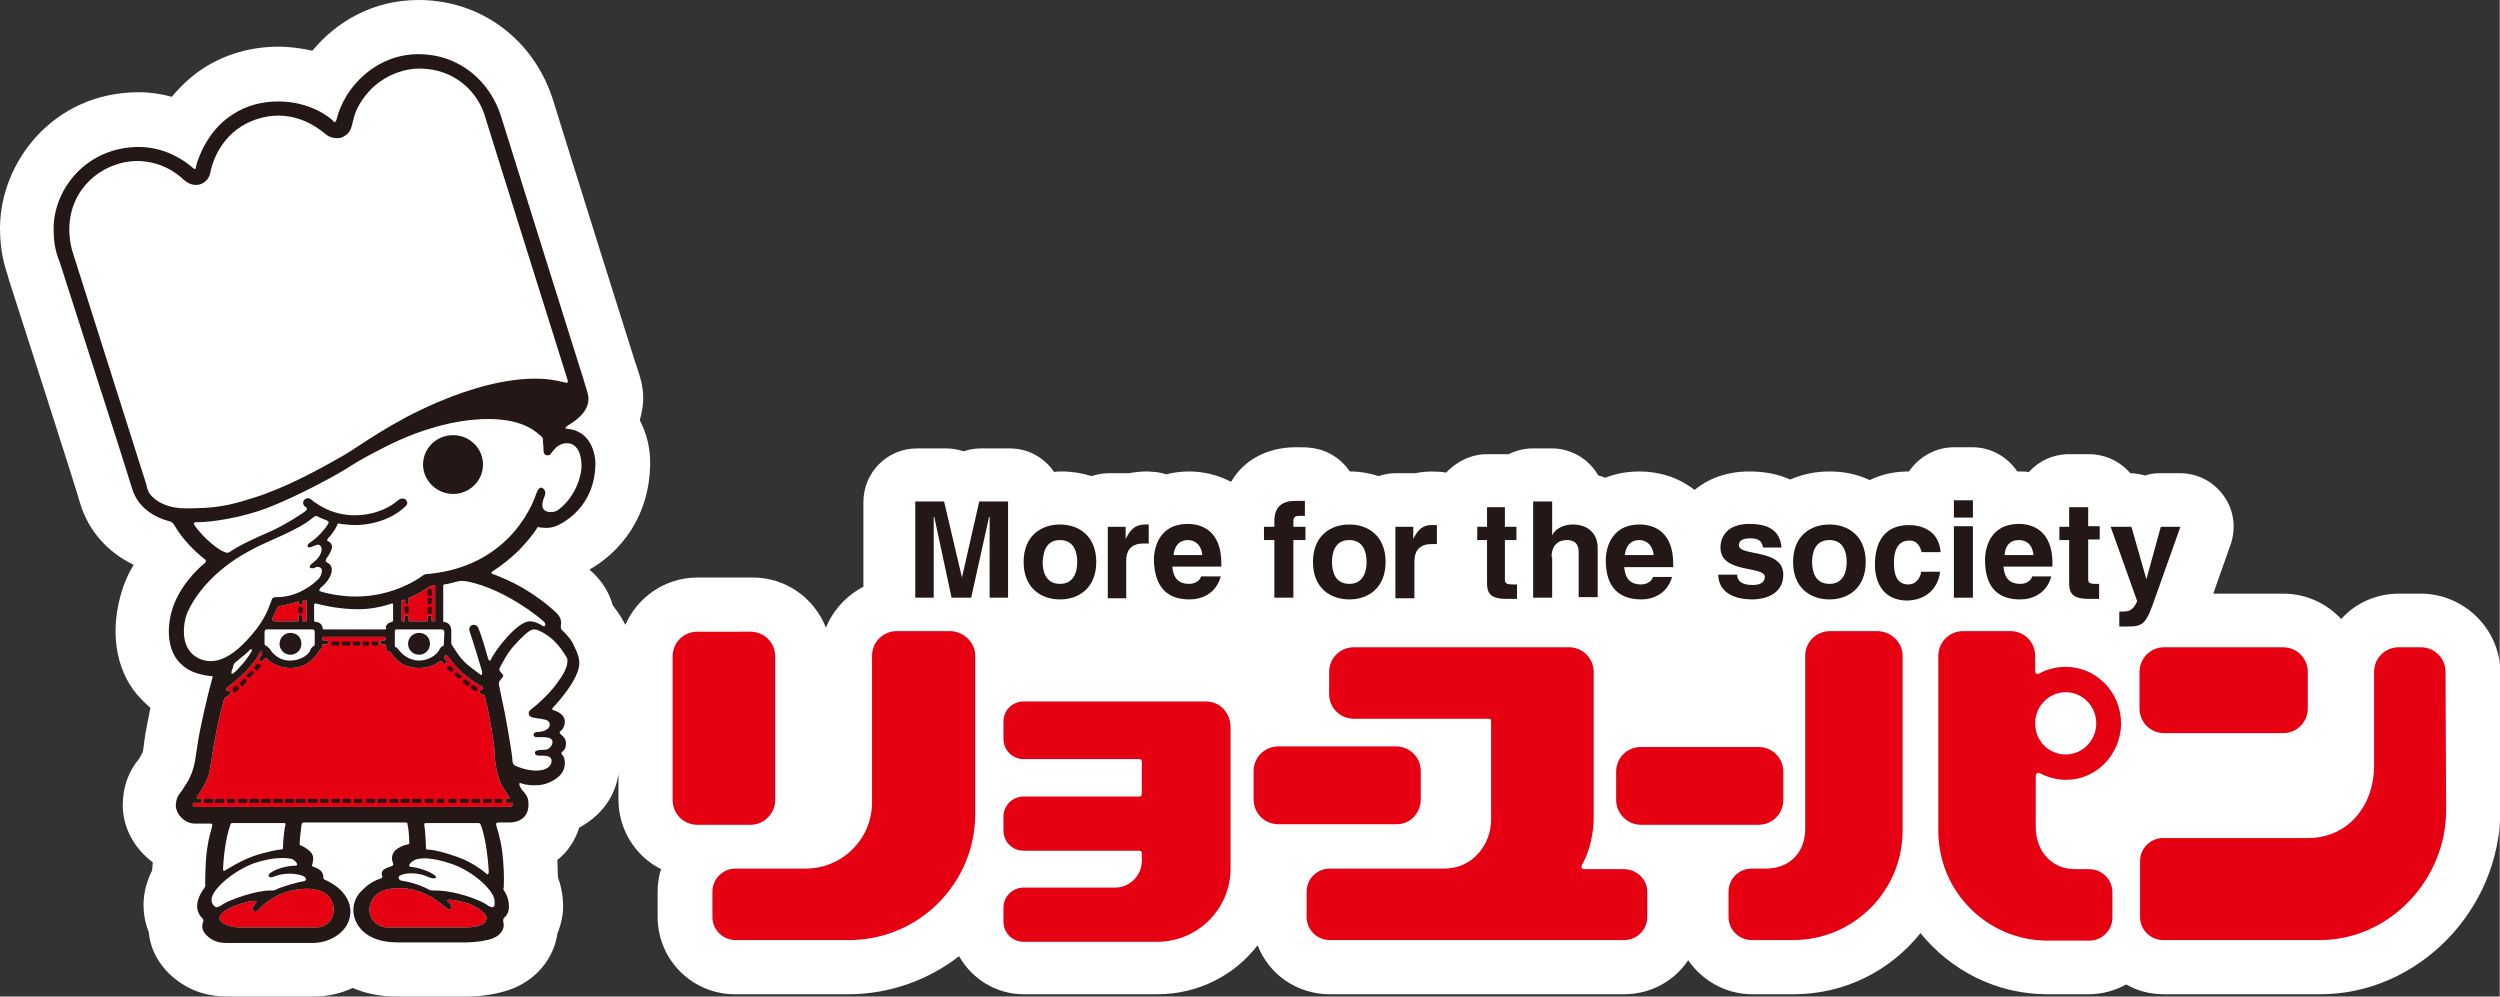 <?xml version="1.0" encoding="utf-8"?>
<!-- Generator: Adobe Illustrator 23.0.6, SVG Export Plug-In . SVG Version: 6.00 Build 0)  -->
<svg version="1.1" id="レイヤー_1" xmlns="http://www.w3.org/2000/svg" xmlns:xlink="http://www.w3.org/1999/xlink" x="0px"
	 y="0px" viewBox="0 0 433.7 172.9" style="enable-background:new 0 0 433.7 172.9;" xml:space="preserve" preserveAspectRatio="xMinYMid" width="434" height="173">

<rect x="0" y="0" width="433.7" height="172.9" fill="#333333" stroke="none"/>

<style type="text/css">
	.st0{fill:#FFFFFF;}
	.st1{fill:#E50012;}
	.st2{fill:#231815;}
</style>
<path class="st0" d="M420,103h-3.8c-4,0-7.6,1.7-10,4.4c-2.5-2.7-6.1-4.4-10-4.4H384l3-8.5c1-2.9,0.6-6-1.2-8.5
	c-1.8-2.5-4.6-3.9-7.6-3.9h-3.4c-0.9,0-1.8,0.1-2.6,0.4c-0.8-0.2-1.7-0.4-2.6-0.4h0c-1.7-2-4.3-3.3-7.2-3.3H359
	c-2.8,0-5.3,1.2-7,3.1c-0.6-0.1-1.2-0.1-1.7-0.1c-0.1,0-0.2,0-0.3,0c-1.7-2.5-4.5-4.2-7.8-4.2H339c-3.2,0-6.1,1.7-7.8,4.2
	c0,0,0,0,0,0c-2.5,0-4.8,0.5-6.8,1.5c-2.1-1-4.4-1.5-7-1.5c-2.5,0-4.7,0.5-6.8,1.4c-2-0.9-4.3-1.4-7.1-1.4c-4,0-7.2,1.3-9.5,3.2
	c-2.8-2.2-6.2-3.2-9.5-3.2c-2.3,0-4.3,0.4-6,1.1c-0.4-0.2-0.8-0.3-1.2-0.4c-1.6-2.8-4.6-4.7-8.1-4.7h-3.3c-1.5,0-2.9,0.4-4.2,1
	c-0.2,0-0.3,0-0.5,0H258c-2.8,0-5.3,1.3-7.1,3.2c-0.2,0-0.4-0.1-0.6-0.1c-1.1-0.1-2.9-0.2-4.7,0.2c-0.1,0-0.3,0-0.4,0h-3.1
	c-1,0-2,0.2-2.9,0.5c-1.6-0.5-3.2-0.8-5-0.8c-1.5-2.2-3.9-3.8-6.8-4.1c-0.7-0.1-1.4-0.1-2.6-0.1c-5,0-9.1,2.3-11.2,6
	c-2.3-1.2-4.8-1.8-7.3-1.8c-1.4,0-2.8,0.2-4,0.5c-0.5-0.2-1.1-0.3-1.7-0.4c-0.4,0-1-0.1-1.7-0.1c-0.9,0-1.9,0.1-3,0.3
	c-0.1,0-0.3,0-0.4,0h-3.1c-1,0-2.1,0.2-3,0.5c-1.6-0.5-3.4-0.8-5.2-0.8c-0.5,0-0.9,0-1.3,0.1c-1.7-2.5-4.5-4.1-7.7-4.1h-5
	c-1.1,0-2.1,0.2-3,0.5c-1-0.3-2-0.5-3-0.5h-5.1c-5.2,0-9.3,4.2-9.3,9.3v14.7c-2.9,1.5-5.3,4.1-6.5,7.1c-2-5.1-6.9-8.7-12.7-8.7H121
	c-5.6,0-10.4,3.4-12.5,8.2c-0.2-0.3-0.3-0.6-0.5-0.9c-0.5-0.9-1.1-1.7-1.7-2.5c-0.6-2.2-1.8-4.1-3.5-5.7c-0.2-0.2-0.4-0.3-0.5-0.5
	c5.3-3,10.5-9.2,10.5-18.6c0-2.5-0.6-5-1.8-7.3c0.4-1.4,0.6-2.7,0.6-3.8c0-2.2-0.6-3.9-1.1-5.4c-0.1-0.3-0.2-0.6-0.3-0.9
	C109,59.1,98.8,26.6,96,17.5C92.7,6.9,83.5,0,72.6,0c-7.8,0-14.2,3.7-18.4,8.8c-1.8-0.4-3.8-0.7-5.9-0.7c-4.7,0-9.3,1.3-13.1,3.8
	c-2,1.3-3.8,3-5.4,4.9C28,16.3,26.1,16,24.1,16C9.2,16,0,28.2,0,39.6c0,4.3,0.9,6.8,1.4,8.4l0.1,0.4C3,53.1,13,84.1,13.9,87.3
	c1.4,4.7,4.7,8.5,9.3,10.7c-1,1.6-1.8,3.5-2.3,5.4c-1.9,6.9-0.6,13.7,3.7,18c0.4,0.4,0.9,0.9,1.5,1.4c-0.4,1.9-0.7,3.6-0.9,4.7
	c-0.1,0.5-0.1,0.9-0.2,1.4c-0.1,0.9-0.2,1.7-0.4,1.9c-0.2,0.3-0.3,0.6-0.4,0.7l-0.1,0.2c-1.8,2.1-2.8,4.9-2.8,8c0,4,2.1,7.6,5.2,9.9
	c0,0.5-0.1,1-0.1,1.4c-0.8,1.6-1.5,3.7-1.5,6c0,1.3,0.2,2.9,0.9,4.7c0.4,4.4,3.5,8.3,8.1,10.2c2.3,0.9,4.4,1,6.1,1
	c0.2,0,0.4,0,0.5,0l13.8,0c2.5,0,4.8-0.5,6.9-1.5c2,0.9,4.6,1.5,7.7,1.5h12.2c2.2,0,5.4-0.4,7.9-1.4c4.2-1.7,7.1-5.3,7.7-9.5
	c0.7-1.7,1-3.4,1-4.7c0-2-0.4-3.7-0.9-5.1c0-1-0.1-2-0.1-3c1.8-1.4,3.1-3.4,3.8-5.6c4.9-2.7,6.4-6.6,6.8-9.3v4.4
	c0,5.3,3,9.9,7.4,12.1c-0.4,1.2-0.6,2.5-0.6,3.9v4.4c0,7.4,6,13.4,13.4,13.4h19.7c7.2,0,13.9-2.5,19.2-6.6c2.2,3.9,6.4,6.6,11.2,6.6
	l23.2,0c7.1,0,13.4-3.3,17.4-8.5c1.9,5,6.8,8.5,12.5,8.5h51.1c4.6,0,8.7-2.3,11.1-5.9c2.4,3.5,6.5,5.9,11.1,5.9h7.2
	c8.9,0,16.8-4.1,22-10.6c5.2,6.4,13.1,10.6,22,10.6h7.2c2.3,0,4.5-0.6,6.5-1.7c1.9,1.1,4.1,1.7,6.5,1.7l27.2,0
	c16.9,0,31.2-14.6,31.2-31.9v-24.1C433.7,109.1,427.5,103,420,103"/>
<path class="st0" d="M97.6,109.4c-0.2-0.2-0.3-0.2-0.3-0.8c0.1-0.4,0.2-1.4-0.8-2.3c-0.5-0.5-2.4-2.2-5-3.8c-2.2-1.4-4.8-2.5-6-2.9
	c-0.3-0.1-0.3-0.3,0-0.5c1.1-0.7,2.9-2,4.5-3.6c1.3-1.3,2.5-2.8,3.2-3.9c0.1-0.2,0.2-0.2,0.4-0.1c0.2,0,1.5,0.3,2.8-0.2
	c1.5-0.6,6.9-3.5,6.9-11c0-1.5-0.8-5.6-4.9-5.9c-0.4,0-0.4-0.2,0-0.5c0.8-0.5,3.7-2.1,3.7-4.7c0-0.9-0.4-1.7-0.9-3.5
	c-1.2-3.8-11.4-36.3-14.2-45.3c-1.9-6.3-7.3-11-14.4-11c-7.3,0-12.8,5.6-14.2,11.3c-0.1,0.4-0.3,0.7-0.6,0.3
	c-0.4-0.5-3.9-3.4-9.5-3.4c-2.8,0-5.6,0.7-8,2.3c-2.8,1.8-5,4.8-6.2,8.6c-0.1,0.4-0.1,0.7-0.2,0.8c-0.1,0.1-0.4-0.1-0.7-0.4
	c-1.2-1-4.5-3.4-9.1-3.4c-9,0-14.8,7.2-14.8,14.2c0,3.1,0.6,4.6,1.1,5.9c0.8,2.6,11.5,35.7,12.5,39.1c1,3.4,3.9,5.1,6.7,5.8
	c0.2,0.1,0.4,0.2,0.7,0.7c1.3,2.3,3.6,4.6,5.2,5.8c0.4,0.3,0.2,0.6-0.1,0.8c-1.1,0.9-4.4,4-5.6,8.2c-1.1,4-0.3,7.2,1.3,8.9
	c0.7,0.7,1.9,2,5.4,2.4c0.4,0,0.5,0,0.3,0.5c-0.8,2.8-2.2,9-2.5,11.2c-0.4,2.2-0.4,4.4-1.8,6.7c-0.8,1.3-0.9,1.4-1.4,2.1
	c-0.5,0.6-0.6,1.6-0.6,2c0,1.2,1.3,3.1,3.4,3.1h2.7c0.2,0,0.3,0.2,0.2,0.5c-0.1,0.4-0.6,1.9-0.9,4.1c-0.3,2.2-0.3,5.6-0.3,5.9
	c0,0.2,0.1,0.3-0.1,0.6c-0.2,0.3-1.3,1.7-1.3,3.2c0,1.2,0.7,1.9,0.9,2.1c0.2,0.2,0.2,0.4,0.2,0.5c0,0.2-0.2,0.5-0.2,1
	c0,1.1,1.3,2.1,2.3,2.5c1,0.4,2.2,0.3,3.6,0.3h13.3c3,0,6.5-2,6.5-5.5c0-1.3-0.7-3.8-4.5-5.5c-0.2-0.1-0.2-0.2-0.2-0.4
	c0-0.2,0-0.9-0.8-1.4c-0.5-0.3-0.6-0.3-0.9-0.4c-0.3-0.1-0.3-0.3-0.2-0.5c0-0.2,0.4-1-0.1-1.8c-0.2-0.4-1.1-1.1-1.9-1.4
	c-0.3-0.1-0.2-0.2-0.2-0.5c0-0.6,0.2-2.1,0.3-3c0.1-0.3,0-0.5,0.5-0.5h17.5c0.3,0,0.4,0,0.4,0.3c0.2,0.8,0.3,2.4,0.3,3
	c0,0.3,0.1,0.4-0.2,0.5c-0.9,0.1-1.9,0.7-2.3,1.1c-0.2,0.3-0.8,1-0.3,2.2c0.1,0.2,0,0.4-0.3,0.5c-0.3,0.1-0.7,0.2-1.2,0.5
	c-0.6,0.4-0.5,0.9-0.4,1.2c0.1,0.2,0,0.3-0.2,0.4c-1.8,0.6-2.6,1.4-3.4,2.2c-1.6,1.5-2.2,4.6,0.3,7c1.2,1.1,3.1,1.9,5.9,1.9h12.2
	c1.4,0,3.4-0.3,4.4-0.7c1-0.4,1.9-1.2,1.9-2.3c0-0.3-0.1-0.5-0.1-0.7c-0.1-0.2-0.1-0.4,0.2-0.6c0.2-0.2,0.8-0.7,0.8-1.9
	c0-1.4-0.6-2.4-0.8-2.7s-0.2-0.4-0.1-0.6c0.1-1.6,0-4.3-0.3-6.5c-0.3-2.2-0.9-3.9-1-4.3c-0.1-0.4,0.1-0.5,0.4-0.5h1.9
	c1.7,0,3.3-0.9,3.3-3.1c0-1-0.2-1.5-0.9-2.3c-0.3-0.3-0.7-0.9-0.7-1.3c0-0.3,0.5,0,1,0.1c0.6,0.1,2.5,0.4,4.1-0.3
	c1.4-0.6,2.8-1.6,2.8-3.4c0-0.9-0.3-1.3-0.5-1.5c-0.2-0.3-0.1-0.3,0.2-0.6c0.3-0.3,0.5-0.6,0.5-1.3c0-0.7-0.3-1.1-0.9-1.6
	c-0.2-0.2-0.3-0.3-0.1-0.5c0.3-0.2,0.8-0.8,0.8-1.7c0-0.9-0.7-1.6-2-2c-0.4-0.1-0.1-0.4,0.2-0.7c1.2-1.3,3.3-3.9,4-5.9
	c0.6-1.6,0.3-2.8-0.6-4.5C99.3,111.1,98.1,109.9,97.6,109.4"/>
<path class="st1" d="M88.2,140H34c-0.9,0-0.5-0.7-0.3-0.7h1.1c0.1,0,0.2-0.1,0.2-0.2v-0.3c0-0.1-0.1-0.2-0.2-0.2h-0.4
	c-0.3,0-0.3-0.2-0.2-0.4c0.7-1,1.8-2.7,2.1-4.1c0.2-0.9,0.7-4.5,1.4-8c0.4-1.8,0.8-3.5,1.2-4.9c0,0,0,0,0,0c0.1-0.1,0.2-0.1,0.2-0.2
	c0.2-0.1,0.5-0.3,0.8-0.5c0.1-0.1,0.1-0.2,0.1-0.3c0,0-0.1-0.2-0.2-0.3c-0.1-0.1-0.2-0.1-0.3-0.1c-0.1,0.1-0.2,0-0.2-0.1
	c0,0,0,0,0,0c0-0.3,0.1-0.5,0.4-0.7c2.5-1.6,4.8-4.5,5.4-5.8c0,0,0,0,0,0l0,0c0.1-0.2,0.2-0.2,0.3-0.1c0.1,0.1,0.1,0.3,0,0.5
	c-0.1,0.3-0.3,0.4-0.4,0.6c0,0-0.1,0.2,0,0.3c0.1,0.1,0.3,0.3,0.4,0.3c0.1,0,0.2-0.1,0.2-0.1c0.1-0.2,0.2-0.4,0.3-0.4
	c0.1-0.1,0.2-0.1,0.3-0.1c0.7,0.7,2.1,1.7,4.2,1.7c3.6,0,4.9-3,5.2-3.3c0.1-0.1,0.3-0.1,0.3-0.4v-0.2c0-0.1,0-0.2,0.2-0.2h0.6
	c0.1,0,0.2-0.1,0.2-0.2v-0.3c0-0.1-0.1-0.2-0.2-0.2h-0.6c-0.2,0-0.2-0.1-0.2-0.2v-0.2c0-0.1,0-0.2,0.2-0.2h10.6
	c0.2,0,0.2,0.2,0.2,0.2v0.1c0,0.4-0.3,0.3-0.3,0.3h-0.4c-0.1,0-0.2,0.1-0.2,0.2v0.3c0,0.1,0.1,0.2,0.2,0.2h0.5c0,0,0.3,0,0.3,0.3
	v0.4c0,0.5,0.4,0.4,0.7,0.6c0.4,0.3,1.4,2.8,5,2.8c1.7,0,2.9-0.6,3.6-1.2c0.1,0,0.3,0,0.4,0.1c0.1,0.1,0.2,0.2,0.3,0.4
	c0,0,0.1,0.1,0.2,0c0.1-0.1,0.3-0.2,0.3-0.3c0.1-0.1,0.1-0.2,0-0.2c-0.2-0.2-0.3-0.3-0.4-0.5c-0.1-0.1-0.1-0.2,0-0.3
	c0-0.1,0.1-0.1,0.1-0.1c0.1-0.2,0.4-0.1,0.7,0.3c0.9,1.4,2.9,3.5,5.5,4.9c0.1,0.1,0.2,0.1,0.3,0.1c0,0,0.1,0.2,0.1,0.3
	c0,0.1,0,0.2,0,0.2c0,0.1-0.2,0.1-0.3,0.1c-0.1,0-0.2,0-0.2,0.1c0,0.1,0,0.2-0.1,0.3c0,0.1,0.1,0.2,0.1,0.2c0.2,0.1,0.6,0.3,0.7,0.3
	c0,0,0.1,0,0.1,0.1c0.1,0.5,0.2,1.1,0.4,1.7c0.3,1.2,1.3,6.7,1.3,8c0,2,0.6,4.6,1.2,5.7c0.4,0.8,0.9,1.5,1.3,2.1
	c0.1,0.1,0.1,0.4-0.1,0.4h-0.3c-0.1,0-0.2,0.1-0.2,0.2v0.3c0,0.1,0.1,0.2,0.2,0.2h0.8c0.1,0,0.2,0.1,0.2,0.1
	C89,139.8,88.8,140,88.2,140"/>
<path class="st1" d="M70.4,104.8h0.3c0.1,0,0.2-0.1,0.2-0.2v-0.7c0,0,0-0.1-0.1-0.1c2-0.8,3.2-1.7,3.7-2c0.3-0.2,0.5-0.2,0.8-0.3
	c0.1,0,0.2,0.1,0.2,0.3v5.9c0,0.1,0,0.1-0.1,0.1H75c-0.1,0-0.1-0.1-0.1-0.1v-0.7c0-0.1-0.1-0.2-0.2-0.2h-0.3c-0.1,0-0.2,0.1-0.2,0.2
	v0.7c0,0.1,0,0.1-0.1,0.1H71c-0.1,0-0.1-0.1-0.1-0.1v-0.7c0-0.1-0.1-0.2-0.2-0.2h-0.3c-0.1,0-0.2,0.1-0.2,0.2v0.7
	c0,0.1-0.1,0.1-0.1,0.1h-0.3c0,0-0.1,0-0.1-0.1v-3.5c0.2-0.1,0.4-0.1,0.6-0.2v0.6C70.3,104.7,70.3,104.8,70.4,104.8"/>
<path class="st1" d="M52,104.9h0.3c0.1,0,0.2-0.1,0.2-0.2v-0.3c0-0.1,0.1-0.2,0.1-0.2c0.2-0.1,0.3-0.1,0.5-0.1c0,0,0.1,0.1,0.1,0.2
	v3.3c0,0.1,0,0.2-0.2,0.2h-0.4c-0.2,0-0.2-0.3-0.2-0.3v-0.6c0-0.1-0.1-0.2-0.2-0.2H52c-0.1,0-0.2,0.1-0.2,0.2v0.6
	c0,0,0.1,0.3-0.2,0.3h-3.8c-0.7,0-0.6-0.4-0.5-0.6c0.2-0.3,0.6-1.4,0.8-1.7c0.2-0.4,0.4-0.3,0.7-0.4c0.6-0.1,1.9-0.4,2.8-0.7
	c0.1,0,0.2-0.1,0.2,0v0.2C51.8,104.8,51.9,104.9,52,104.9"/>
<path class="st1" d="M57.9,157.8c0,2.1-1.6,3.1-2.9,3.1H41.3c-1.1,0-3.2-0.6-3.2-1.6c0-0.9,1.6-1.8,3.1-2.3c1.3-0.5,2.6-0.7,2.9-0.7
	c0.4,0,0.5,0.2,0.3,0.4c-0.1,0.1-0.3,0.4-0.4,0.5c-0.2,0.3-0.2,0.7,0,0.8s0.7,0.2,0.9-0.2c0.4-0.5,1.7-1.7,3.6-2.6
	c1.7-0.8,3.9-1,4.7-1C57.4,154.2,57.9,156.8,57.9,157.8"/>
<path class="st1" d="M80.8,160.9H67.1c-1.2,0-3-1-3-3.1c0-1.1,0.7-3.7,5-3.7c1.9,0,3.1,0.3,4.7,1c1.9,0.9,2.9,1.9,3.6,2.4
	c0.8,0.7,1.1-0.1,0.9-0.4c-0.1-0.1-0.3-0.4-0.4-0.5c-0.6-0.5-0.1-0.5,0.3-0.5c0.3,0,1.9,0.3,3.2,0.7c1.1,0.4,3,1.6,3,2.4
	C84.5,160.5,82.6,160.9,80.8,160.9"/>
<path class="st1" d="M375.5,127.2h0.3h20.3c2.4,0,4.3-1.9,4.3-4.3v-6.3c0-2.4-1.9-4.3-4.3-4.3h-20.6c-2.4,0-4.3,1.9-4.3,4.3v6.3
	C371.2,125.3,373.1,127.2,375.5,127.2"/>
<path class="st1" d="M246.5,138.7v-4.9c0-2.4-1.9-4.3-4.3-4.3h-20.4c-2.4,0-4.3,1.9-4.3,4.3v4.9c0,2.4,1.9,4.3,4.3,4.3h20.4
	C244.6,143.1,246.5,141.1,246.5,138.7"/>
<path class="st1" d="M284.7,143.1h20.4c2.4,0,4.3-1.9,4.3-4.3v-4.9c0-2.4-1.9-4.3-4.3-4.3h-20.4c-2.4,0-4.3,1.9-4.3,4.3v4.9
	C280.4,141.1,282.3,143.1,284.7,143.1"/>
<path class="st1" d="M164.8,109.5l-9.2,0c-2.4,0-4.3,1.9-4.3,4.3v25.4c0,6.4-5.2,11.5-11.5,11.5h-12.2c-2.2,0-4,1.8-4,4v4.4
	c0,2.2,1.8,4,4,4h19.7c12.1,0,21.9-9.8,21.9-21.9l0-27.5C169.2,111.5,167.2,109.5,164.8,109.5"/>
<path class="st1" d="M424.3,116.6c0-2.4-1.9-4.3-4.3-4.3h-3.8c-2.4,0-4.3,1.9-4.3,4.3v16.2v0c0,7-4.5,12.6-11.5,12.6h-25.1
	c-2.2,0-4,1.8-4,4v9.7c0,2.2,1.8,4,4,4l27.2,0c12.1,0,21.9-10.5,21.9-22.5L424.3,116.6z"/>
<path class="st1" d="M325.7,109.5h-8.2c-2.4,0-4.3,1.9-4.3,4.3v30c0,4.1-2.7,6.9-6.8,6.9l-2.5,0c-2.2,0-4,1.8-4,4v4.4
	c0,2.2,1.8,4,4,4h7.2c10.5,0,19-8.5,19-19v-30.4C330.1,111.5,328.1,109.5,325.7,109.5"/>
<path class="st1" d="M368,125.5c0-5.4-4.3-9.8-9.6-9.8c-1.6,0-3.2,0.4-4.5,1.1c-0.5,0.3-0.8,0.1-0.8-0.5v-2.5c0-2.4-1.9-4.3-4.3-4.3
	h-8.2c-2.4,0-4.3,1.9-4.3,4.3v30.4c0,10.5,8.5,19,19,19h7.2c2.2,0,4-1.8,4-4v-4.4c0-2.2-1.8-4-4-4l-2.5,0c-4.1,0-6.8-3.2-6.8-7.3
	v-8.8c0-0.5,0.3-0.8,0.8-0.5l0,0c1.4,0.7,2.9,1.1,4.5,1.1C363.7,135.3,368,130.9,368,125.5 M353.1,125.5c0-3,2.4-5.4,5.3-5.4
	c2.9,0,5.3,2.4,5.3,5.4s-2.4,5.4-5.3,5.4C355.4,130.9,353.1,128.5,353.1,125.5"/>
<path class="st1" d="M281.7,150.8c0,0-5.7,0-6.6,0c-1,0-0.7-0.5-0.6-0.8c1.3-2.2,2-5.5,2-8v-25.4c0-2.4-1.9-4.3-4.3-4.3h-37.3
	c-2.4,0-4.3,1.9-4.3,4.3v3.8c0,2.4,1.9,4.3,4.3,4.3c0,0,22.6,0,23.2,0c0.6,0,0.6,0.1,0.6,0.6v17c0,4.1-3.1,8.4-8.1,8.4h-19.9
	c-2.2,0-4,1.8-4,4v4.4c0,2.2,1.8,4,4,4h51.1c2.2,0,4-1.8,4-4v-4.4C285.8,152.6,284,150.8,281.7,150.8"/>
<path class="st1" d="M134.5,138.8v-24.9c0-2.4-1.9-4.3-4.3-4.3H121c-2.4,0-4.3,1.9-4.3,4.3v24.9c0,2.4,1.9,4.3,4.3,4.3h9.2
	C132.6,143.1,134.5,141.1,134.5,138.8"/>
<path class="st1" d="M209.2,121.7h-31.6c-1.9,0-3.5,1.5-3.5,3.5v3c0,1.9,1.5,3.5,3.5,3.5h19.9c0.5,0,0.6,0.1,0.6,0.6v5.3
	c0,0.5-0.1,0.6-0.6,0.6l-19.9,0c-1.9,0-3.5,1.5-3.5,3.5v2.4c0,1.9,1.5,3.5,3.5,3.5l19.9,0c0.5,0,0.6,0.1,0.6,0.6l0,1.2
	c0,2.5-2.1,4.6-4.6,4.6h-15.9c-1.9,0-3.5,1.5-3.5,3.5v2.4c0,1.9,1.5,3.5,3.5,3.5l23.2,0c7,0,12.7-5.7,12.7-12.7l0-24.5
	C213.5,123.6,211.6,121.7,209.2,121.7"/>
<path class="st2" d="M40.6,139.3c0.1,0,0.2-0.1,0.2-0.2v-0.3c0-0.1-0.1-0.2-0.2-0.2h-1c-0.1,0-0.2,0.1-0.2,0.2v0.3
	c0,0.1,0.1,0.2,0.2,0.2H40.6z"/>
<path class="st2" d="M38.7,139.3c0.1,0,0.2-0.1,0.2-0.2v-0.3c0-0.1-0.1-0.2-0.2-0.2h-1.2c-0.1,0-0.2,0.1-0.2,0.2v0.3
	c0,0.1,0.1,0.2,0.2,0.2H38.7z"/>
<path class="st2" d="M36.8,139.3c0.1,0,0.2-0.1,0.2-0.2v-0.3c0-0.1-0.1-0.2-0.2-0.2h-1.2c-0.1,0-0.2,0.1-0.2,0.2v0.3
	c0,0.1,0.1,0.2,0.2,0.2H36.8z"/>
<path class="st2" d="M42.7,139.3c0.1,0,0.2-0.1,0.2-0.2v-0.3c0-0.1-0.1-0.2-0.2-0.2h-1.2c-0.1,0-0.2,0.1-0.2,0.2v0.3
	c0,0.1,0.1,0.2,0.2,0.2H42.7z"/>
<path class="st2" d="M44.8,139.3c0.1,0,0.2-0.1,0.2-0.2v-0.3c0-0.1-0.1-0.2-0.2-0.2h-1.3c-0.1,0-0.2,0.1-0.2,0.2v0.3
	c0,0.1,0.1,0.2,0.2,0.2H44.8z"/>
<path class="st2" d="M46.8,139.3c0.1,0,0.2-0.1,0.2-0.2v-0.3c0-0.1-0.1-0.2-0.2-0.2h-1.3c-0.1,0-0.2,0.1-0.2,0.2v0.3
	c0,0.1,0.1,0.2,0.2,0.2H46.8z"/>
<path class="st2" d="M48.9,139.3c0.1,0,0.2-0.1,0.2-0.2v-0.3c0-0.1-0.1-0.2-0.2-0.2h-1.3c-0.1,0-0.2,0.1-0.2,0.2v0.3
	c0,0.1,0.1,0.2,0.2,0.2H48.9z"/>
<path class="st2" d="M50.8,139.3c0.1,0,0.2-0.1,0.2-0.2v-0.3c0-0.1-0.1-0.2-0.2-0.2h-1.2c-0.1,0-0.2,0.1-0.2,0.2v0.3
	c0,0.1,0.1,0.2,0.2,0.2H50.8z"/>
<path class="st2" d="M52.8,139.3c0.1,0,0.2-0.1,0.2-0.2v-0.3c0-0.1-0.1-0.2-0.2-0.2h-1.3c-0.1,0-0.2,0.1-0.2,0.2v0.3
	c0,0.1,0.1,0.2,0.2,0.2H52.8z"/>
<path class="st2" d="M54.9,139.3c0.1,0,0.2-0.1,0.2-0.2v-0.3c0-0.1-0.1-0.2-0.2-0.2h-1.3c-0.1,0-0.2,0.1-0.2,0.2v0.3
	c0,0.1,0.1,0.2,0.2,0.2H54.9z"/>
<path class="st2" d="M56.8,139.3c0.1,0,0.2-0.1,0.2-0.2v-0.3c0-0.1-0.1-0.2-0.2-0.2h-1.1c-0.1,0-0.2,0.1-0.2,0.2v0.3
	c0,0.1,0.1,0.2,0.2,0.2H56.8z"/>
<path class="st2" d="M58.8,139.3c0.1,0,0.2-0.1,0.2-0.2v-0.3c0-0.1-0.1-0.2-0.2-0.2h-1.1c-0.1,0-0.2,0.1-0.2,0.2v0.3
	c0,0.1,0.1,0.2,0.2,0.2H58.8z"/>
<path class="st2" d="M60.7,139.3c0.1,0,0.2-0.1,0.2-0.2v-0.3c0-0.1-0.1-0.2-0.2-0.2h-1.1c-0.1,0-0.2,0.1-0.2,0.2v0.3
	c0,0.1,0.1,0.2,0.2,0.2H60.7z"/>
<path class="st2" d="M62.7,139.3c0.1,0,0.2-0.1,0.2-0.2v-0.3c0-0.1-0.1-0.2-0.2-0.2h-1.1c-0.1,0-0.2,0.1-0.2,0.2v0.3
	c0,0.1,0.1,0.2,0.2,0.2H62.7z"/>
<path class="st2" d="M64.9,139.3c0.1,0,0.2-0.1,0.2-0.2v-0.3c0-0.1-0.1-0.2-0.2-0.2h-1.2c-0.1,0-0.2,0.1-0.2,0.2v0.3
	c0,0.1,0.1,0.2,0.2,0.2H64.9z"/>
<path class="st2" d="M66.9,139.3c0.1,0,0.2-0.1,0.2-0.2v-0.3c0-0.1-0.1-0.2-0.2-0.2h-1.2c-0.1,0-0.2,0.1-0.2,0.2v0.3
	c0,0.1,0.1,0.2,0.2,0.2H66.9z"/>
<path class="st2" d="M60.6,112c0.1,0,0.2-0.1,0.2-0.2v-0.3c0-0.1-0.1-0.2-0.2-0.2h-1.1c-0.1,0-0.2,0.1-0.2,0.2v0.3
	c0,0.1,0.1,0.2,0.2,0.2H60.6z"/>
<path class="st2" d="M58.7,112c0.1,0,0.2-0.1,0.2-0.2v-0.3c0-0.1-0.1-0.2-0.2-0.2h-1c-0.1,0-0.2,0.1-0.2,0.2v0.3
	c0,0.1,0.1,0.2,0.2,0.2H58.7z"/>
<path class="st2" d="M52.4,105.5c0-0.1-0.1-0.2-0.2-0.2H52c-0.1,0-0.2,0.1-0.2,0.2v0.7c0,0.1,0.1,0.2,0.2,0.2h0.3
	c0.1,0,0.2-0.1,0.2-0.2V105.5z"/>
<path class="st2" d="M70.9,105.4c0-0.1-0.1-0.2-0.2-0.2h-0.3c-0.1,0-0.2,0.1-0.2,0.2v0.8c0,0.1,0.1,0.2,0.2,0.2h0.3
	c0.1,0,0.2-0.1,0.2-0.2V105.4z"/>
<path class="st2" d="M74.9,105.5c0-0.1-0.1-0.2-0.2-0.2h-0.3c-0.1,0-0.2,0.1-0.2,0.2v0.8c0,0.1,0.1,0.2,0.2,0.2h0.3
	c0.1,0,0.2-0.1,0.2-0.2V105.5z"/>
<path class="st2" d="M74.9,103.9c0-0.1-0.1-0.2-0.2-0.2h-0.3c-0.1,0-0.2,0.1-0.2,0.2v0.7c0,0.1,0.1,0.2,0.2,0.2h0.3
	c0.1,0,0.2-0.1,0.2-0.2V103.9z"/>
<path class="st2" d="M74.9,102.4c0-0.1-0.1-0.2-0.2-0.2h-0.3c-0.1,0-0.2,0.1-0.2,0.2v0.8c0,0.1,0.1,0.2,0.2,0.2h0.3
	c0.1,0,0.2-0.1,0.2-0.2V102.4z"/>
<path class="st2" d="M62.3,112c0.1,0,0.2-0.1,0.2-0.2v-0.3c0-0.1-0.1-0.2-0.2-0.2h-0.9c-0.1,0-0.2,0.1-0.2,0.2v0.3
	c0,0.1,0.1,0.2,0.2,0.2H62.3z"/>
<path class="st2" d="M63.8,112c0.1,0,0.2-0.1,0.2-0.2v-0.3c0-0.1-0.1-0.2-0.2-0.2h-0.7c-0.1,0-0.2,0.1-0.2,0.2v0.3
	c0,0.1,0.1,0.2,0.2,0.2H63.8z"/>
<path class="st2" d="M65.4,112c0.1,0,0.2-0.1,0.2-0.2v-0.3c0-0.1-0.1-0.2-0.2-0.2h-0.7c-0.1,0-0.2,0.1-0.2,0.2v0.3
	c0,0.1,0.1,0.2,0.2,0.2H65.4z"/>
<path class="st2" d="M68.9,139.3c0.1,0,0.2-0.1,0.2-0.2v-0.3c0-0.1-0.1-0.2-0.2-0.2h-1.1c-0.1,0-0.2,0.1-0.2,0.2v0.3
	c0,0.1,0.1,0.2,0.2,0.2H68.9z"/>
<path class="st2" d="M70.9,139.3c0.1,0,0.2-0.1,0.2-0.2v-0.3c0-0.1-0.1-0.2-0.2-0.2h-1.2c-0.1,0-0.2,0.1-0.2,0.2v0.3
	c0,0.1,0.1,0.2,0.2,0.2H70.9z"/>
<path class="st2" d="M72.9,139.3c0.1,0,0.2-0.1,0.2-0.2v-0.3c0-0.1-0.1-0.2-0.2-0.2h-1.2c-0.1,0-0.2,0.1-0.2,0.2v0.3
	c0,0.1,0.1,0.2,0.2,0.2H72.9z"/>
<path class="st2" d="M75,139.3c0.1,0,0.2-0.1,0.2-0.2v-0.3c0-0.1-0.1-0.2-0.2-0.2h-1.1c-0.1,0-0.2,0.1-0.2,0.2v0.3
	c0,0.1,0.1,0.2,0.2,0.2H75z"/>
<path class="st2" d="M76.9,139.3c0.1,0,0.2-0.1,0.2-0.2v-0.3c0-0.1-0.1-0.2-0.2-0.2h-0.9c-0.1,0-0.2,0.1-0.2,0.2v0.3
	c0,0.1,0.1,0.2,0.2,0.2H76.9z"/>
<path class="st2" d="M79,139.3c0.1,0,0.2-0.1,0.2-0.2v-0.3c0-0.1-0.1-0.2-0.2-0.2H78c-0.1,0-0.2,0.1-0.2,0.2v0.3
	c0,0.1,0.1,0.2,0.2,0.2H79z"/>
<path class="st2" d="M81.1,139.3c0.1,0,0.2-0.1,0.2-0.2v-0.3c0-0.1-0.1-0.2-0.2-0.2h-1.1c-0.1,0-0.2,0.1-0.2,0.2v0.3
	c0,0.1,0.1,0.2,0.2,0.2H81.1z"/>
<path class="st2" d="M83.1,139.3c0.1,0,0.2-0.1,0.2-0.2v-0.3c0-0.1-0.1-0.2-0.2-0.2H82c-0.1,0-0.2,0.1-0.2,0.2v0.3
	c0,0.1,0.1,0.2,0.2,0.2H83.1z"/>
<path class="st2" d="M85.1,139.3c0.1,0,0.2-0.1,0.2-0.2v-0.3c0-0.1-0.1-0.2-0.2-0.2H84c-0.1,0-0.2,0.1-0.2,0.2v0.3
	c0,0.1,0.1,0.2,0.2,0.2H85.1z"/>
<path class="st2" d="M86.9,139.3c0.1,0,0.2-0.1,0.2-0.2v-0.3c0-0.1-0.1-0.2-0.2-0.2H86c-0.1,0-0.2,0.1-0.2,0.2v0.3
	c0,0.1,0.1,0.2,0.2,0.2H86.9z"/>
<path class="st2" d="M50.4,113.6c1,0,1.9-0.8,1.9-1.9s-0.8-1.9-1.9-1.9c-1,0-1.9,0.8-1.9,1.9S49.4,113.6,50.4,113.6"/>
<path class="st2" d="M78.6,85.7c2.9,0,5.2-2.3,5.2-5.1c0-2.8-2.3-5.1-5.2-5.1c-2.9,0-5.2,2.3-5.2,5.1C73.4,83.4,75.8,85.7,78.6,85.7
	"/>
<path class="st2" d="M72.7,113.6c1,0,1.9-0.8,1.9-1.9s-0.8-1.9-1.9-1.9c-1,0-1.9,0.8-1.9,1.9S71.7,113.6,72.7,113.6"/>
<path class="st2" d="M79.3,116.7c0,0-0.2-0.1-0.2,0c-0.1,0.1-0.2,0.2-0.2,0.2c0,0.1,0,0.2,0,0.2c0.2,0.2,0.5,0.5,0.7,0.6
	c0,0,0.2,0,0.2,0c0,0,0.2-0.2,0.3-0.3c0-0.1,0-0.1,0-0.2C79.8,117.2,79.5,116.9,79.3,116.7"/>
<path class="st2" d="M80.8,117.9c0,0-0.2,0-0.2,0c-0.1,0.1-0.2,0.3-0.3,0.3c0,0.1,0,0.1,0,0.2c0.3,0.3,0.5,0.4,0.8,0.6
	c0,0,0.2,0,0.2,0c0.1-0.1,0.2-0.3,0.2-0.4c0-0.1,0-0.2,0-0.2C81.2,118.2,81,118.1,80.8,117.9"/>
<path class="st2" d="M78.2,115.6c-0.1-0.1-0.3,0-0.3,0s-0.2,0.2-0.3,0.2c-0.1,0.1-0.1,0.2,0,0.2c0.2,0.2,0.4,0.4,0.6,0.6
	c0,0,0.1,0,0.2,0c0-0.1,0.2-0.3,0.3-0.3c0-0.1,0-0.2,0-0.2C78.5,115.9,78.2,115.6,78.2,115.6"/>
<path class="st2" d="M82.8,119.3c-0.2-0.1-0.4-0.2-0.6-0.4c-0.1,0-0.2-0.1-0.3,0c-0.1,0.1-0.1,0.2-0.2,0.3c-0.1,0.1,0,0.3,0.1,0.3
	c0.2,0.1,0.4,0.3,0.7,0.4c0,0,0.2,0,0.2,0c0-0.1,0.1-0.3,0.1-0.5C82.9,119.4,82.9,119.4,82.8,119.3"/>
<path class="st2" d="M44.9,115.2c0,0-0.2-0.1-0.3,0c-0.1,0.1-0.3,0.4-0.5,0.6c0,0,0,0.1,0,0.2c0.1,0,0.2,0.2,0.3,0.3
	c0,0.1,0.2,0.1,0.3,0c0.2-0.2,0.5-0.6,0.5-0.7c0-0.1,0-0.2,0-0.2C45.1,115.3,44.9,115.2,44.9,115.2"/>
<path class="st2" d="M42.5,117.8c-0.1-0.1-0.2,0-0.2,0c-0.3,0.2-0.4,0.5-0.7,0.7c0,0-0.1,0.1,0,0.2c0.1,0.1,0.2,0.2,0.3,0.3
	c0.1,0.1,0.2,0,0.2,0c0.3-0.3,0.5-0.4,0.7-0.7c0,0,0-0.1,0-0.2C42.7,118,42.6,117.9,42.5,117.8"/>
<path class="st2" d="M41.2,119c-0.1-0.1-0.2,0-0.3,0c-0.2,0.2-0.3,0.2-0.5,0.4c-0.1,0.1-0.1,0.2,0,0.4c0,0.1,0.1,0.2,0.2,0.3
	c0.1,0.1,0.2,0.1,0.2,0c0.2-0.2,0.6-0.4,0.6-0.5c0.1-0.1,0.1-0.2,0-0.3C41.3,119.1,41.2,119.1,41.2,119"/>
<path class="st2" d="M43.8,116.5c-0.1-0.1-0.2-0.1-0.3,0c-0.2,0.2-0.4,0.4-0.7,0.6c0,0,0,0.1,0,0.2c0,0,0.2,0.2,0.3,0.2
	c0.1,0.1,0.2,0.1,0.2,0c0.2-0.1,0.4-0.3,0.7-0.7c0.1-0.1,0.1-0.2,0-0.3C44,116.6,43.9,116.6,43.8,116.5"/>
<path class="st2" d="M97.6,109.4c-0.2-0.2-0.3-0.2-0.3-0.8c0.1-0.4,0.2-1.4-0.8-2.3c-0.5-0.5-2.4-2.2-5-3.8c-2.2-1.4-4.8-2.5-6-2.9
	c-0.3-0.1-0.3-0.3,0-0.5c1.1-0.7,2.9-2,4.5-3.6c1.3-1.3,2.5-2.8,3.2-3.9c0.1-0.2,0.2-0.2,0.4-0.1c0.2,0,1.5,0.3,2.8-0.2
	c1.5-0.6,6.9-3.5,6.9-11c0-1.5-0.8-5.6-4.9-5.9c-0.4,0-0.4-0.2,0-0.5c0.8-0.5,3.7-2.1,3.7-4.7c0-0.9-0.4-1.7-0.9-3.5
	c-1.2-3.8-11.4-36.3-14.2-45.3c-1.9-6.3-7.3-11-14.4-11c-7.3,0-12.8,5.6-14.2,11.3c-0.1,0.4-0.3,0.7-0.6,0.3
	c-0.4-0.5-3.9-3.4-9.5-3.4c-2.8,0-5.6,0.7-8,2.3c-2.8,1.8-5,4.8-6.2,8.6c-0.1,0.4-0.1,0.7-0.2,0.8c-0.1,0.1-0.4-0.1-0.7-0.4
	c-1.2-1-4.5-3.4-9.1-3.4c-9,0-14.8,7.2-14.8,14.2c0,3.1,0.6,4.6,1.1,5.9c0.8,2.6,11.5,35.7,12.5,39.1c1,3.4,3.9,5.1,6.7,5.8
	c0.2,0.1,0.4,0.2,0.7,0.7c1.3,2.3,3.6,4.6,5.2,5.8c0.4,0.3,0.2,0.6-0.1,0.8c-1.1,0.9-4.4,4-5.6,8.2c-1.1,4-0.3,7.2,1.3,8.9
	c0.7,0.7,1.9,2,5.4,2.4c0.4,0,0.5,0,0.3,0.5c-0.8,2.8-2.2,9-2.5,11.2c-0.4,2.2-0.4,4.4-1.8,6.7c-0.8,1.3-0.9,1.4-1.4,2.1
	c-0.5,0.6-0.6,1.6-0.6,2c0,1.2,1.3,3.1,3.4,3.1h2.7c0.2,0,0.3,0.2,0.2,0.5c-0.1,0.4-0.6,1.9-0.9,4.1c-0.3,2.2-0.3,5.6-0.3,5.9
	c0,0.2,0.1,0.3-0.1,0.6c-0.2,0.3-1.3,1.7-1.3,3.2c0,1.2,0.7,1.9,0.9,2.1c0.2,0.2,0.2,0.4,0.2,0.5c-0.1,0.2-0.2,0.5-0.2,1
	c0,1.1,1.3,2.1,2.3,2.5c1,0.4,2.2,0.3,3.6,0.3h13.3c3,0,6.5-2,6.5-5.5c0-1.3-0.7-3.8-4.5-5.5c-0.2-0.1-0.2-0.2-0.2-0.4
	c0-0.2,0-0.9-0.8-1.4c-0.5-0.3-0.6-0.3-0.9-0.4c-0.3-0.1-0.3-0.3-0.2-0.5c0-0.2,0.4-1-0.1-1.8c-0.2-0.4-1.1-1.1-1.9-1.4
	c-0.3-0.1-0.2-0.2-0.2-0.5c0-0.6,0.2-2.1,0.3-3c0.1-0.3,0-0.5,0.5-0.5h17.5c0.3,0,0.4,0,0.4,0.3c0.2,0.8,0.3,2.4,0.3,3
	c0,0.3,0.1,0.4-0.2,0.5c-0.9,0.1-1.9,0.7-2.3,1.1c-0.2,0.3-0.8,1-0.3,2.2c0.1,0.2,0,0.4-0.3,0.5c-0.3,0.1-0.7,0.2-1.2,0.5
	c-0.6,0.4-0.5,0.9-0.4,1.2c0.1,0.2,0,0.3-0.2,0.4c-1.8,0.6-2.6,1.4-3.4,2.2c-1.6,1.5-2.2,4.6,0.3,7c1.2,1.1,3.1,1.9,5.9,1.9h12.2
	c1.4,0,3.4-0.3,4.4-0.7c1-0.4,1.9-1.2,1.9-2.3c0-0.3-0.1-0.5-0.1-0.7c0-0.2,0-0.4,0.2-0.6c0.2-0.2,0.8-0.7,0.8-1.9
	c0-1.5-0.6-2.4-0.8-2.7c-0.2-0.3-0.2-0.4-0.1-0.6c0.1-1.6,0-4.3-0.3-6.5c-0.3-2.2-0.9-3.9-1-4.3c-0.1-0.4,0.1-0.5,0.4-0.5h1.9
	c1.7,0,3.3-0.9,3.3-3.1c0-1-0.2-1.5-0.9-2.3c-0.3-0.3-0.7-0.9-0.7-1.3c0-0.3,0.5,0,1,0.1c0.6,0.1,2.5,0.4,4.1-0.3
	c1.4-0.6,2.8-1.6,2.8-3.4c0-0.9-0.3-1.3-0.5-1.5c-0.2-0.3-0.1-0.3,0.2-0.6c0.3-0.3,0.5-0.6,0.5-1.3c0-0.7-0.3-1.1-0.9-1.6
	c-0.2-0.2-0.3-0.3-0.1-0.5c0.3-0.2,0.8-0.8,0.8-1.7c0-0.9-0.7-1.6-2-2c-0.4-0.1-0.1-0.4,0.2-0.7c1.2-1.3,3.3-3.9,4-5.9
	c0.6-1.6,0.3-2.8-0.6-4.5C99.3,111.1,98.1,109.9,97.6,109.4 M94.3,107.8c0.6,0.5,0.2,1.1-0.1,0.8c-0.4-0.2-1.2-0.8-2.3-0.8
	c-2.2,0-6.2,5.3-6.7,6.6c-0.2,0.4-0.4,0.2-0.5-0.1c-0.1-0.3-1-3.7-1.7-5.3c-0.2-0.6-0.8-0.7-1.2-0.5c-0.3,0.2-0.5,0.5-0.3,1.1
	c0.2,0.5,2,6.3,2.1,6.8c0.1,0.5,0.1,0.9-0.3,0.6c-0.8-0.6-1.5-1.1-2.1-1.6c-1.4-1.2-2-2.3-2.8-3.5c-0.1-0.1-0.1-0.3-0.1-0.5v-1.9
	c0-0.9-0.4-1.5-1.3-1.6c0,0-0.1,0-0.1-0.2v-6.1c0-0.1,0.1-0.2,0.2-0.2c0.7-0.1,1.5-0.3,2.2-0.5c0.6-0.2,1.2-0.1,1.9,0
	C87.8,102.3,93.8,107.3,94.3,107.8 M70.4,104.8h0.3c0.1,0,0.2-0.1,0.2-0.2v-0.7c0,0,0-0.1-0.1-0.1c2-0.8,3.2-1.7,3.7-2
	c0.3-0.2,0.5-0.2,0.8-0.3c0.1,0,0.2,0.1,0.2,0.3v5.9c0,0.1,0,0.1-0.1,0.1H75c-0.1,0-0.1-0.1-0.1-0.1v-0.7c0-0.1-0.1-0.2-0.2-0.2
	h-0.3c-0.1,0-0.2,0.1-0.2,0.2v0.7c0,0.1,0,0.1-0.1,0.1H71c-0.1,0-0.1-0.1-0.1-0.1v-0.7c0-0.1-0.1-0.2-0.2-0.2h-0.3
	c-0.1,0-0.2,0.1-0.2,0.2v0.7c0,0.1-0.1,0.1-0.1,0.1h-0.3c0,0-0.1,0-0.1-0.1v-3.5c0.1-0.1,0.4-0.1,0.6-0.2v0.6
	C70.3,104.7,70.3,104.8,70.4,104.8 M76.7,109.2c0.2,0,0.4,0.2,0.4,0.5c0,0.3-0.1,2-0.1,2.1s0,0.3-0.2,0.3c-0.2,0.1-0.5,0.3-0.6,0.7
	c-0.2,0.4-1.4,1.8-3.5,1.8c-1.8,0-3-1.2-3.4-1.7c-0.2-0.3-0.4-0.5-0.6-0.6c-0.2-0.1-0.2-0.1-0.2-0.3v-2.4c0-0.3,0.1-0.4,0.4-0.4
	H76.7z M32.2,88.2c-2.2,0-4.7-0.6-6.2-2.5c-0.3-0.4-0.5-1-0.6-1.6L12.5,43.4C10.6,36,14.7,30.4,20,28.6c3.9-1.4,8.5-0.6,11.9,2.6
	c2,1.8,4.3,0.6,4.6-1.3c0.7-3.5,3.3-8.1,9-9.5c5.7-1.4,9.7,1.9,10.4,2.4c0.5,0.4,0.9,0.8,1.5,1c0.6,0.2,1.6,0.3,2.2-0.1
	c1.1-0.6,1.3-1.2,1.7-2.9c0.3-1.3,0.9-2.8,2.5-4.7c1.6-1.9,4.9-4.2,9-4.2c6.1,0,10.3,4.1,11.5,8.8c0,0.1,14.1,45,14.2,45.3
	c0.1,0.3-0.1,0.5-0.3,0.4c-1.7-0.4-3-0.7-5.4-0.7c-4.7,0-10.6,1.4-16.9,4.1c-8.2,3.5-13.5,7.6-16.1,9.1c-4.7,2.7-10.4,5.8-15.9,7.5
	C39.5,87.8,37.3,88.2,32.2,88.2 M33.8,91.2c-0.4-0.6,0.1-0.6,0.4-0.6c2.7,0,7.7-0.8,12-2.4c5.5-2.1,13-6.2,14.7-7.4
	c1.2-0.8,5.2-3,8.3-4.4c3.1-1.4,9.2-3.7,15.5-3.7c6.6,0,8.6,2.6,9.1,2.9c0.5,0.4,0.4,0.6,0.4,1.1c0.1,0.6,0.1,1,0.1,1.4
	c0,0.4,0.1,0.9,0.7,0.9c0.6,0,0.5-0.3,0.9-0.7c0.4-0.5,1.1-1.4,2.5-1.4c1.7,0,2.5,1.8,2.5,4c0,1.1-0.7,5.1-4.1,7.6
	c-0.8,0.6-2.7,0.5-2.7-0.8c0-1.2,0.5-1.4,0.5-2.2c0-0.6-0.5-0.9-0.7-0.9c-0.3,0-0.5,0.2-0.8,0.9c-0.3,0.9-4.1,12.8-19,14.1
	c-0.2,0-0.4,0-0.8,0.3c-0.4,0.3-4.9,3.6-11.6,3.6c-2.9,0-5.6-0.7-6.1-0.9c-0.4-0.1-0.1-0.4,0-0.6c0.4-0.3,1.4-1.2,1.8-2.3
	c0.3-0.7,0.2-1.5-0.3-1.9c-0.3-0.2-0.6-0.3-0.6-0.5c0-0.1,0.1-0.3,0.2-0.5c0.3-0.4,0.9-1.3,0.9-1.9c0-0.6-0.4-0.9-0.7-1
	c-0.3-0.2-0.1-0.3,0.1-0.6c0.2-0.2,1.1-1.2,1.5-2.2c0.1-0.4,0.3-0.3,0.6-0.2c0.3,0,1.4,0.2,2.6,0.2c1.5,0,5.8-0.4,8.8-3.4
	c0.4-0.4,0-1.3-0.7-1.2c-0.5,0-0.7,0.3-1.1,0.6c-0.4,0.3-2.9,2.3-7.2,2.3c-4.3,0-7.1-2.4-7.6-2.8c-0.5-0.4-1.3,0-1.3,0.6
	c0,0.5,0.3,0.7,0.5,0.8s0.2,0.4,0,0.6c-0.2,0.2-3.6,2.5-6.4,3.7c-2.5,1.1-4.8,2.1-6.9,3.5c-0.3,0.2-0.6,0.1-1-0.1
	C38.5,95.7,35.7,93.9,33.8,91.2 M66.8,109.2H56.2c-0.2,0-0.2-0.1-0.2-0.2c-0.1-0.6-0.5-1.1-1.3-1.1c0,0-0.2-0.1-0.2-0.2v-2.8
	c0-0.2,0.2-0.2,0.3-0.2c1.5,0.4,4.2,1,7.4,1c2,0,4-0.4,5.8-1c0.1,0,0.2,0,0.2,0.2v2.7c0,0.2,0,0.2-0.2,0.3c-0.6,0.1-0.9,0.4-1.1,0.9
	C67.1,108.9,67,109.2,66.8,109.2 M46.9,112.7c-0.2-0.3-0.6-0.6-0.8-0.7c-0.2-0.1-0.2-0.2-0.2-0.3c0-0.2,0-1.7,0-2
	c0-0.3,0.1-0.5,0.4-0.5h7.9c0.3,0,0.4,0.2,0.4,0.4v2.2c0,0.2,0,0.2-0.2,0.3c-0.2,0.1-0.5,0.4-0.6,0.8c-0.2,0.5-1.4,1.7-3.4,1.7
	C48.3,114.7,47.1,113.1,46.9,112.7 M52,104.9h0.3c0.1,0,0.2-0.1,0.2-0.2v-0.3c0-0.1,0.1-0.2,0.1-0.2c0.2-0.1,0.3-0.1,0.5-0.1
	c0,0,0.1,0.1,0.1,0.2v3.3c0,0.1,0,0.2-0.2,0.2h-0.4c-0.2,0-0.2-0.3-0.2-0.3v-0.6c0-0.1-0.1-0.2-0.2-0.2H52c-0.1,0-0.2,0.1-0.2,0.2
	v0.6c0,0,0.1,0.3-0.2,0.3h-3.8c-0.7,0-0.6-0.4-0.5-0.6c0.2-0.3,0.6-1.4,0.8-1.7c0.2-0.4,0.4-0.3,0.7-0.4c0.6-0.1,1.9-0.4,2.8-0.7
	c0.1,0,0.2-0.1,0.2,0v0.2C51.8,104.8,51.9,104.9,52,104.9 M36.6,114.7c-1.2,0-2.5-0.4-3.5-1.5c-1-1.1-1.6-3.2-0.9-6
	c0.4-1.6,3.2-7.5,11.4-11.8c3.1-1.7,8-3.3,10.7-5.6c0.5-0.4,0.7-0.3,1.2,0c0.5,0.2,1.2,0.5,1.2,0.5c0.3,0.2,0.5,0.2,0.1,0.8
	c-0.5,0.8-1.8,2.3-3.1,3.1c-0.5,0.3-0.5,1,0.3,0.7c0.8-0.3,1.2-0.6,1.6-0.2c0.4,0.5,0.1,1.3-0.2,1.8c-0.3,0.5-0.9,1-1.3,1.3
	c-0.4,0.3-0.6,0.8,0.1,0.8c0.5,0,0.7-0.5,1.4-0.1c0.6,0.4,0,1.7-0.5,2.1c-1.9,1.8-4.4,3-7,3c-0.8,0-0.9,0.2-1,0.6
	c-0.2,0.4-0.7,2.4-2.5,4.8C42.5,111.7,39.6,114.7,36.6,114.7 M43.6,113.1c-0.8,1.4-2.5,3.3-3.1,3.7c-0.4,0.3-0.4-0.1-0.3-0.4
	c0.1-0.2,0.3-0.8,0.3-1c0.1-0.2,0.2-0.4,0.6-0.7c0.4-0.3,2-1.6,2.3-2C43.5,112.6,43.9,112.6,43.6,113.1 M57.9,157.8
	c0,2.1-1.6,3.1-2.9,3.1H41.3c-1.1,0-3.2-0.6-3.2-1.6c0-0.9,1.6-1.8,3.1-2.3c1.3-0.5,2.6-0.7,2.9-0.7c0.4,0,0.5,0.2,0.3,0.4
	c-0.1,0.1-0.3,0.4-0.4,0.5c-0.2,0.3-0.2,0.7,0,0.8c0.2,0.2,0.6,0.2,0.9-0.2c0.4-0.5,1.7-1.7,3.6-2.6c1.7-0.8,3.9-1,4.7-1
	C57.4,154.2,57.9,156.8,57.9,157.8 M52.8,152.1c0.4,0.3,0.4,0.7-0.1,0.8c-1.3,0.2-4,1-4.7,1.4c-0.4,0.2-0.5,0.2-1.1,0.2
	c-2.6,0-6.9,1.6-8.1,2.3c-0.3,0.2-0.8,0.6-1.2,0.6c-0.4,0-0.9-0.6-0.9-1.3c0-1.7,3.6-4.9,7.3-6.3c3.8-1.3,6-0.9,6.5-0.8
	c0.6,0.1,1.6,1.2,0.7,1.2c-1.1,0-3.1,0.4-4.2,1.2c-0.5,0.3-0.4,0.6-0.4,0.6s0.2,0.4,0.9,0.1C50,151.1,52.4,151.8,52.8,152.1
	 M49.1,147c0,0.5-0.1,0.3-0.5,0.4c-0.2,0-2.6,0.4-4.8,1.2c-2.4,0.9-4.5,2.3-4.7,2.4c-0.4,0.3-0.4-0.1-0.4-0.4
	c0.1-1.8,0.4-5.1,1.3-7.6c0.1-0.2,0.2-0.2,0.4-0.2h8.8c0.4,0,0.4,0.1,0.3,0.4C49.4,143.4,49.1,145.8,49.1,147 M80.8,160.9H67.1
	c-1.2,0-3-1-3-3.1c0-1.1,0.7-3.7,5-3.7c1.9,0,3.1,0.3,4.7,1c1.9,0.9,2.9,1.9,3.6,2.4c0.8,0.7,1.1-0.1,0.9-0.4
	c-0.1-0.1-0.3-0.4-0.4-0.5c-0.6-0.5-0.1-0.5,0.3-0.5c0.3,0,1.9,0.3,3.2,0.7c1.1,0.4,3,1.6,3,2.4C84.5,160.5,82.6,160.9,80.8,160.9
	 M85.4,157.4c-0.4,0-0.9-0.4-1.2-0.6c-1.2-0.7-5.1-2.3-8.8-2.3c-0.6,0-0.7,0-1.1-0.2c-0.6-0.4-2.6-1.2-4.6-1.5
	c-0.6-0.1-0.7-0.7-0.3-0.9c0.9-0.5,3.2-0.6,5,0.3c0.7,0.3,1.1,0.2,1.2,0.1c0.1-0.1,0.1-0.3-0.4-0.6c-0.9-0.6-2.7-1.2-3.9-1.3
	c-0.8-0.1,0.1-1,0.9-1.3c0.8-0.2,2.4-0.5,6.2,0.8c3.8,1.3,7.4,4.7,7.4,6.4C85.9,157.1,85.7,157.4,85.4,157.4 M73.6,143
	c0-0.2,0.2-0.2,0.5-0.2H83c0.4,0,0.4,0.4,0.6,0.8c0.8,2.6,1.1,5.8,1.2,7.6c0,0.3-0.1,0.7-0.4,0.4c-0.4-0.4-2.6-2.1-5-2.9
	c-2.2-0.8-3.9-1.2-5-1.3c-0.3,0-0.5,0.1-0.5-0.4C73.9,145.7,73.7,143.6,73.6,143 M88.2,140H34c-0.9,0-0.5-0.7-0.3-0.7h1.1
	c0.1,0,0.2-0.1,0.2-0.2v-0.3c0-0.1-0.1-0.2-0.2-0.2h-0.4c-0.3,0-0.3-0.2-0.2-0.4c0.7-1,1.8-2.7,2.1-4.1c0.2-0.9,0.7-4.5,1.4-8
	c0.4-1.8,0.8-3.5,1.2-4.9c0,0,0,0,0,0c0.1-0.1,0.2-0.1,0.2-0.2c0.2-0.1,0.5-0.3,0.8-0.5c0.1-0.1,0.1-0.2,0.1-0.3
	c0,0-0.1-0.2-0.2-0.3c-0.1-0.1-0.2-0.1-0.3-0.1c-0.1,0.1-0.2,0-0.2-0.1c0,0,0,0,0,0c0-0.3,0.1-0.5,0.4-0.7c2.5-1.6,4.8-4.5,5.4-5.8
	c0,0,0,0,0,0l0,0c0.1-0.2,0.2-0.2,0.3-0.1c0.1,0.1,0.1,0.3,0,0.5c-0.1,0.3-0.3,0.4-0.4,0.6c0,0-0.1,0.2,0,0.3
	c0.1,0.1,0.3,0.3,0.4,0.3c0.1,0,0.2-0.1,0.2-0.1c0.1-0.2,0.2-0.4,0.3-0.4c0.1-0.1,0.2-0.1,0.3-0.1c0.7,0.7,2.1,1.7,4.2,1.7
	c3.6,0,4.9-3,5.2-3.3c0.1-0.1,0.3-0.1,0.3-0.4v-0.2c0-0.1,0-0.2,0.2-0.2h0.6c0.1,0,0.2-0.1,0.2-0.2v-0.3c0-0.1-0.1-0.2-0.2-0.2h-0.6
	c-0.2,0-0.2-0.1-0.2-0.2v-0.2c0-0.1,0-0.2,0.2-0.2h10.6c0.2,0,0.2,0.2,0.2,0.2v0.1c0,0.4-0.3,0.3-0.3,0.3h-0.4
	c-0.1,0-0.2,0.1-0.2,0.2v0.3c0,0.1,0.1,0.2,0.2,0.2h0.5c0,0,0.3,0,0.3,0.3v0.4c0,0.5,0.4,0.4,0.7,0.6c0.4,0.3,1.4,2.8,5,2.8
	c1.7,0,2.9-0.6,3.6-1.2c0.1,0,0.3,0,0.4,0.1c0.1,0.1,0.2,0.2,0.3,0.4c0,0,0.1,0.1,0.2,0c0.1-0.1,0.3-0.2,0.3-0.3
	c0.1-0.1,0.1-0.2,0-0.2c-0.2-0.2-0.3-0.3-0.4-0.5c-0.1-0.1-0.1-0.2,0-0.3c0-0.1,0.1-0.1,0.1-0.1c0.1-0.2,0.4-0.1,0.7,0.3
	c0.9,1.4,2.9,3.5,5.5,4.9c0.1,0.1,0.2,0.1,0.3,0.1c0,0,0.1,0.2,0.1,0.3c0,0.1,0,0.2,0,0.2c0,0.1-0.2,0.1-0.3,0.1
	c-0.1,0-0.2,0-0.2,0.1c0,0.1,0,0.2-0.1,0.3c0,0.1,0.1,0.2,0.1,0.2c0.2,0.1,0.6,0.3,0.7,0.3c0,0,0.1,0,0.1,0.1
	c0.1,0.5,0.2,1.1,0.4,1.7c0.3,1.2,1.3,6.7,1.3,8c0,2,0.6,4.6,1.2,5.7c0.4,0.8,0.9,1.5,1.3,2.1c0.1,0.1,0.1,0.4-0.1,0.4h-0.3
	c-0.1,0-0.2,0.1-0.2,0.2v0.3c0,0.1,0.1,0.2,0.2,0.2h0.8c0.1,0,0.2,0.1,0.2,0.1C89,139.8,88.8,140,88.2,140 M97.3,117.6
	c-0.4,0.5-1.6,2.7-5.3,5.6c-0.5,0.4-0.3,1.2,0.5,1.3c0.8,0.2,2.1,0.2,2.6,0.6c0.5,0.4,0.3,1.2-0.3,1.5c-0.6,0.4-1.5,0.4-1.7,0.4
	c-0.7,0.1-0.7,0.9,0,0.9c0.7,0,2-0.1,2.5,0.3c0.5,0.4,0.2,1.1-0.2,1.5c-0.4,0.4-0.7,0.4-1.1,0.4c-0.5,0-1.5,0-1.5,0.5
	c0,0.6,0.8,0.5,1.3,0.5c0.7,0,1.6,0.1,1.6,0.9c0,0.8-0.7,1.7-2.7,1.7c-1.7,0-3.3-0.7-3.7-0.9c-0.3-0.2-0.4-0.6-0.4-0.9
	c0-0.7-0.6-4.4-1.3-8.1c-0.4-1.9-0.8-3.8-1-4.8c-0.1-0.6,0-0.8,0.2-1c0.1-0.1,0.2-0.3,0.4-0.5c0.1-0.2,0.2-0.3,0-0.5
	c-0.2-0.2-0.4-0.5-0.5-0.6c-0.1-0.2-0.1-0.4,0.2-0.9c0.3-0.5,1.1-2.2,2.3-3.5c1.2-1.3,2.1-2.2,2.8-2.6c0.5-0.3,1-0.2,1.5,0
	c2.4,1.1,3.7,2.8,4.9,4.8C98.7,115.4,97.7,117,97.3,117.6"/>
<polygon class="st2" points="162,89.7 162.1,89.7 165.1,103.7 168.5,103.7 171.6,89.7 171.7,89.7 171.7,103.7 174.9,103.7 174.9,87
	169.9,87 166.9,100.2 166.9,100.2 163.8,87 158.8,87 158.8,103.7 162,103.7 "/>
<path class="st2" d="M183.9,104c3.3,0,6.3-2,6.3-6.5c0-4.5-3-6.5-6.3-6.5c-3.3,0-6.3,2-6.3,6.5C177.6,102,180.6,104,183.9,104
	 M183.9,93.7c2.5,0,3,2.2,3,3.8c0,1.6-0.5,3.8-3,3.8c-2.5,0-3-2.2-3-3.8C181,95.9,181.4,93.7,183.9,93.7"/>
<path class="st2" d="M195.4,97.3c0-1.4,0.5-3,3-3c0.3,0,0.6,0,0.9,0v-3.3c-0.2,0-0.4,0-0.6,0c-2,0-2.7,1.2-3.4,2.5h0v-2.1h-3.1v12.4
	h3.2V97.3z"/>
<path class="st2" d="M206.4,104c2.1,0,4.6-1,5.4-4h-3.4c-0.3,0.9-1.2,1.3-2.1,1.3c-2.6,0-2.8-2.1-2.9-3h8.5v-0.6
	c0-5.6-3.4-6.8-5.8-6.8c-5.4,0-5.9,4.8-5.9,6.2C200.3,102.3,202.9,104,206.4,104 M206.1,93.7c1,0,2.3,0.6,2.5,2.6h-5
	C203.8,94.7,204.6,93.7,206.1,93.7"/>
<path class="st2" d="M221.1,103.7h3.3v-10h2.1v-2.3h-2.1v-0.5c0-1,0-1.4,1.1-1.4h0.9v-2.6c-0.3,0-0.7,0-1.7,0c-2.2,0-3.6,1-3.6,3.5
	v1h-1.8v2.3h1.8V103.7z"/>
<path class="st2" d="M234.1,104c3.3,0,6.3-2,6.3-6.5c0-4.5-3-6.5-6.3-6.5c-3.3,0-6.3,2-6.3,6.5C227.8,102,230.8,104,234.1,104
	 M234.1,93.7c2.5,0,3,2.2,3,3.8c0,1.6-0.5,3.8-3,3.8c-2.5,0-3-2.2-3-3.8C231.1,95.9,231.6,93.7,234.1,93.7"/>
<path class="st2" d="M245.2,93.5L245.2,93.5l0-2.1h-3.1v12.4h3.3v-6.4c0-1.4,0.5-3,3-3c0.3,0,0.6,0,0.9,0v-3.3c-0.2,0-0.4,0-0.6,0
	C246.6,91,245.9,92.2,245.2,93.5"/>
<path class="st2" d="M258,101.2c0,1.6,0.5,2.7,3.3,2.7h0.4c0.5,0,1,0,1.5,0v-2.5c-0.2,0-0.5,0-0.7,0c-1.3,0-1.4-0.3-1.4-1v-6.7h2
	v-2.3h-2V88H258v3.4h-1.7v2.3h1.7V101.2z"/>
<path class="st2" d="M269.2,96.6c0-1.9,1.1-2.9,2.6-2.9c2.1,0,2.1,1.5,2.1,2.4v7.5h3.3v-8.5c0-2.7-1.9-4.1-4.3-4.1
	c-1.8,0-3.2,0.9-3.6,1.9h0V87h-3.3v16.7h3.3V96.6z"/>
<path class="st2" d="M290.1,100.1h-3.3c-0.3,0.9-1.2,1.3-2.1,1.3c-2.6,0-2.8-2.1-2.9-3h8.5v-0.6c0-5.6-3.4-6.8-5.8-6.8
	c-5.4,0-5.9,4.8-5.9,6.2c0,5.1,2.7,6.8,6.2,6.8C286.8,104,289.3,103,290.1,100.1 M284.4,93.7c1,0,2.3,0.6,2.5,2.6h-5
	C282.1,94.7,282.9,93.7,284.4,93.7"/>
<path class="st2" d="M304.1,101.5c-2,0-2.7-0.8-2.7-1.8h-3.3c0.1,3.3,3.1,4.3,5.9,4.3c1.9,0,5.4-0.7,5.4-4.3c0-4.6-7.7-3.1-7.7-5.1
	c0-0.5,0.2-1.2,2-1.2c1.8,0,2,0.8,2.2,1.6h3.2c-0.3-3.5-3.1-4.1-5.6-4.1c-3.9,0-5,2.3-5,4.1c0,4.6,7.7,3.1,7.7,5.1
	C306.2,100.7,305.8,101.5,304.1,101.5"/>
<path class="st2" d="M317.4,104c3.3,0,6.3-2,6.3-6.5c0-4.5-3-6.5-6.3-6.5c-3.3,0-6.3,2-6.3,6.5C311.1,102,314.1,104,317.4,104
	 M317.4,93.7c2.5,0,3,2.2,3,3.8c0,1.6-0.5,3.8-3,3.8c-2.5,0-3-2.2-3-3.8C314.4,95.9,314.9,93.7,317.4,93.7"/>
<path class="st2" d="M336.6,99.2h-3.3c0,0.6-0.6,2.2-2.2,2.2c-2.5,0-2.5-2.7-2.5-4c0-1.5,0.5-3.6,2.6-3.6c1.5-0.1,2,1.2,2.2,2h3.3
	c-0.3-3.9-3.5-4.7-5.5-4.7c-4.2,0-5.9,2.9-5.9,6.9c0,2.6,1.1,6.2,5.7,6.2C335.5,104,336.5,100.5,336.6,99.2"/>
<rect x="339" y="91.3" class="st2" width="3.3" height="12.4"/>
<rect x="339" y="86.8" class="st2" width="3.3" height="3"/>
<path class="st2" d="M350.5,104c2.1,0,4.6-1,5.4-4h-3.3c-0.3,0.9-1.2,1.3-2.1,1.3c-2.6,0-2.8-2.1-2.9-3h8.5v-0.6
	c0-5.6-3.4-6.8-5.8-6.8c-5.4,0-5.9,4.8-5.9,6.2C344.4,102.3,347,104,350.5,104 M350.3,93.7c1.1,0,2.3,0.6,2.5,2.6h-5
	C347.9,94.7,348.7,93.7,350.3,93.7"/>
<path class="st2" d="M364.3,101.3c-0.2,0-0.5,0-0.7,0c-1.3,0-1.3-0.3-1.3-1v-6.7h2v-2.3h-2V88H359v3.4h-1.7v2.3h1.7v7.5
	c0,1.6,0.5,2.7,3.3,2.7h0.4c0.5,0,1,0,1.5,0V101.3z"/>
<path class="st2" d="M368.3,106.1c-0.3,0-0.5,0-0.6,0v2.6c0.5,0,1,0,1.5,0c2.8,0,3.2-0.6,4.8-5.2l4.3-12.1h-3.4l-2.5,9.1h0l-2.6-9.1
	h-3.6l4.6,12.9C370.1,105.9,369.4,106.1,368.3,106.1"/>
</svg>
